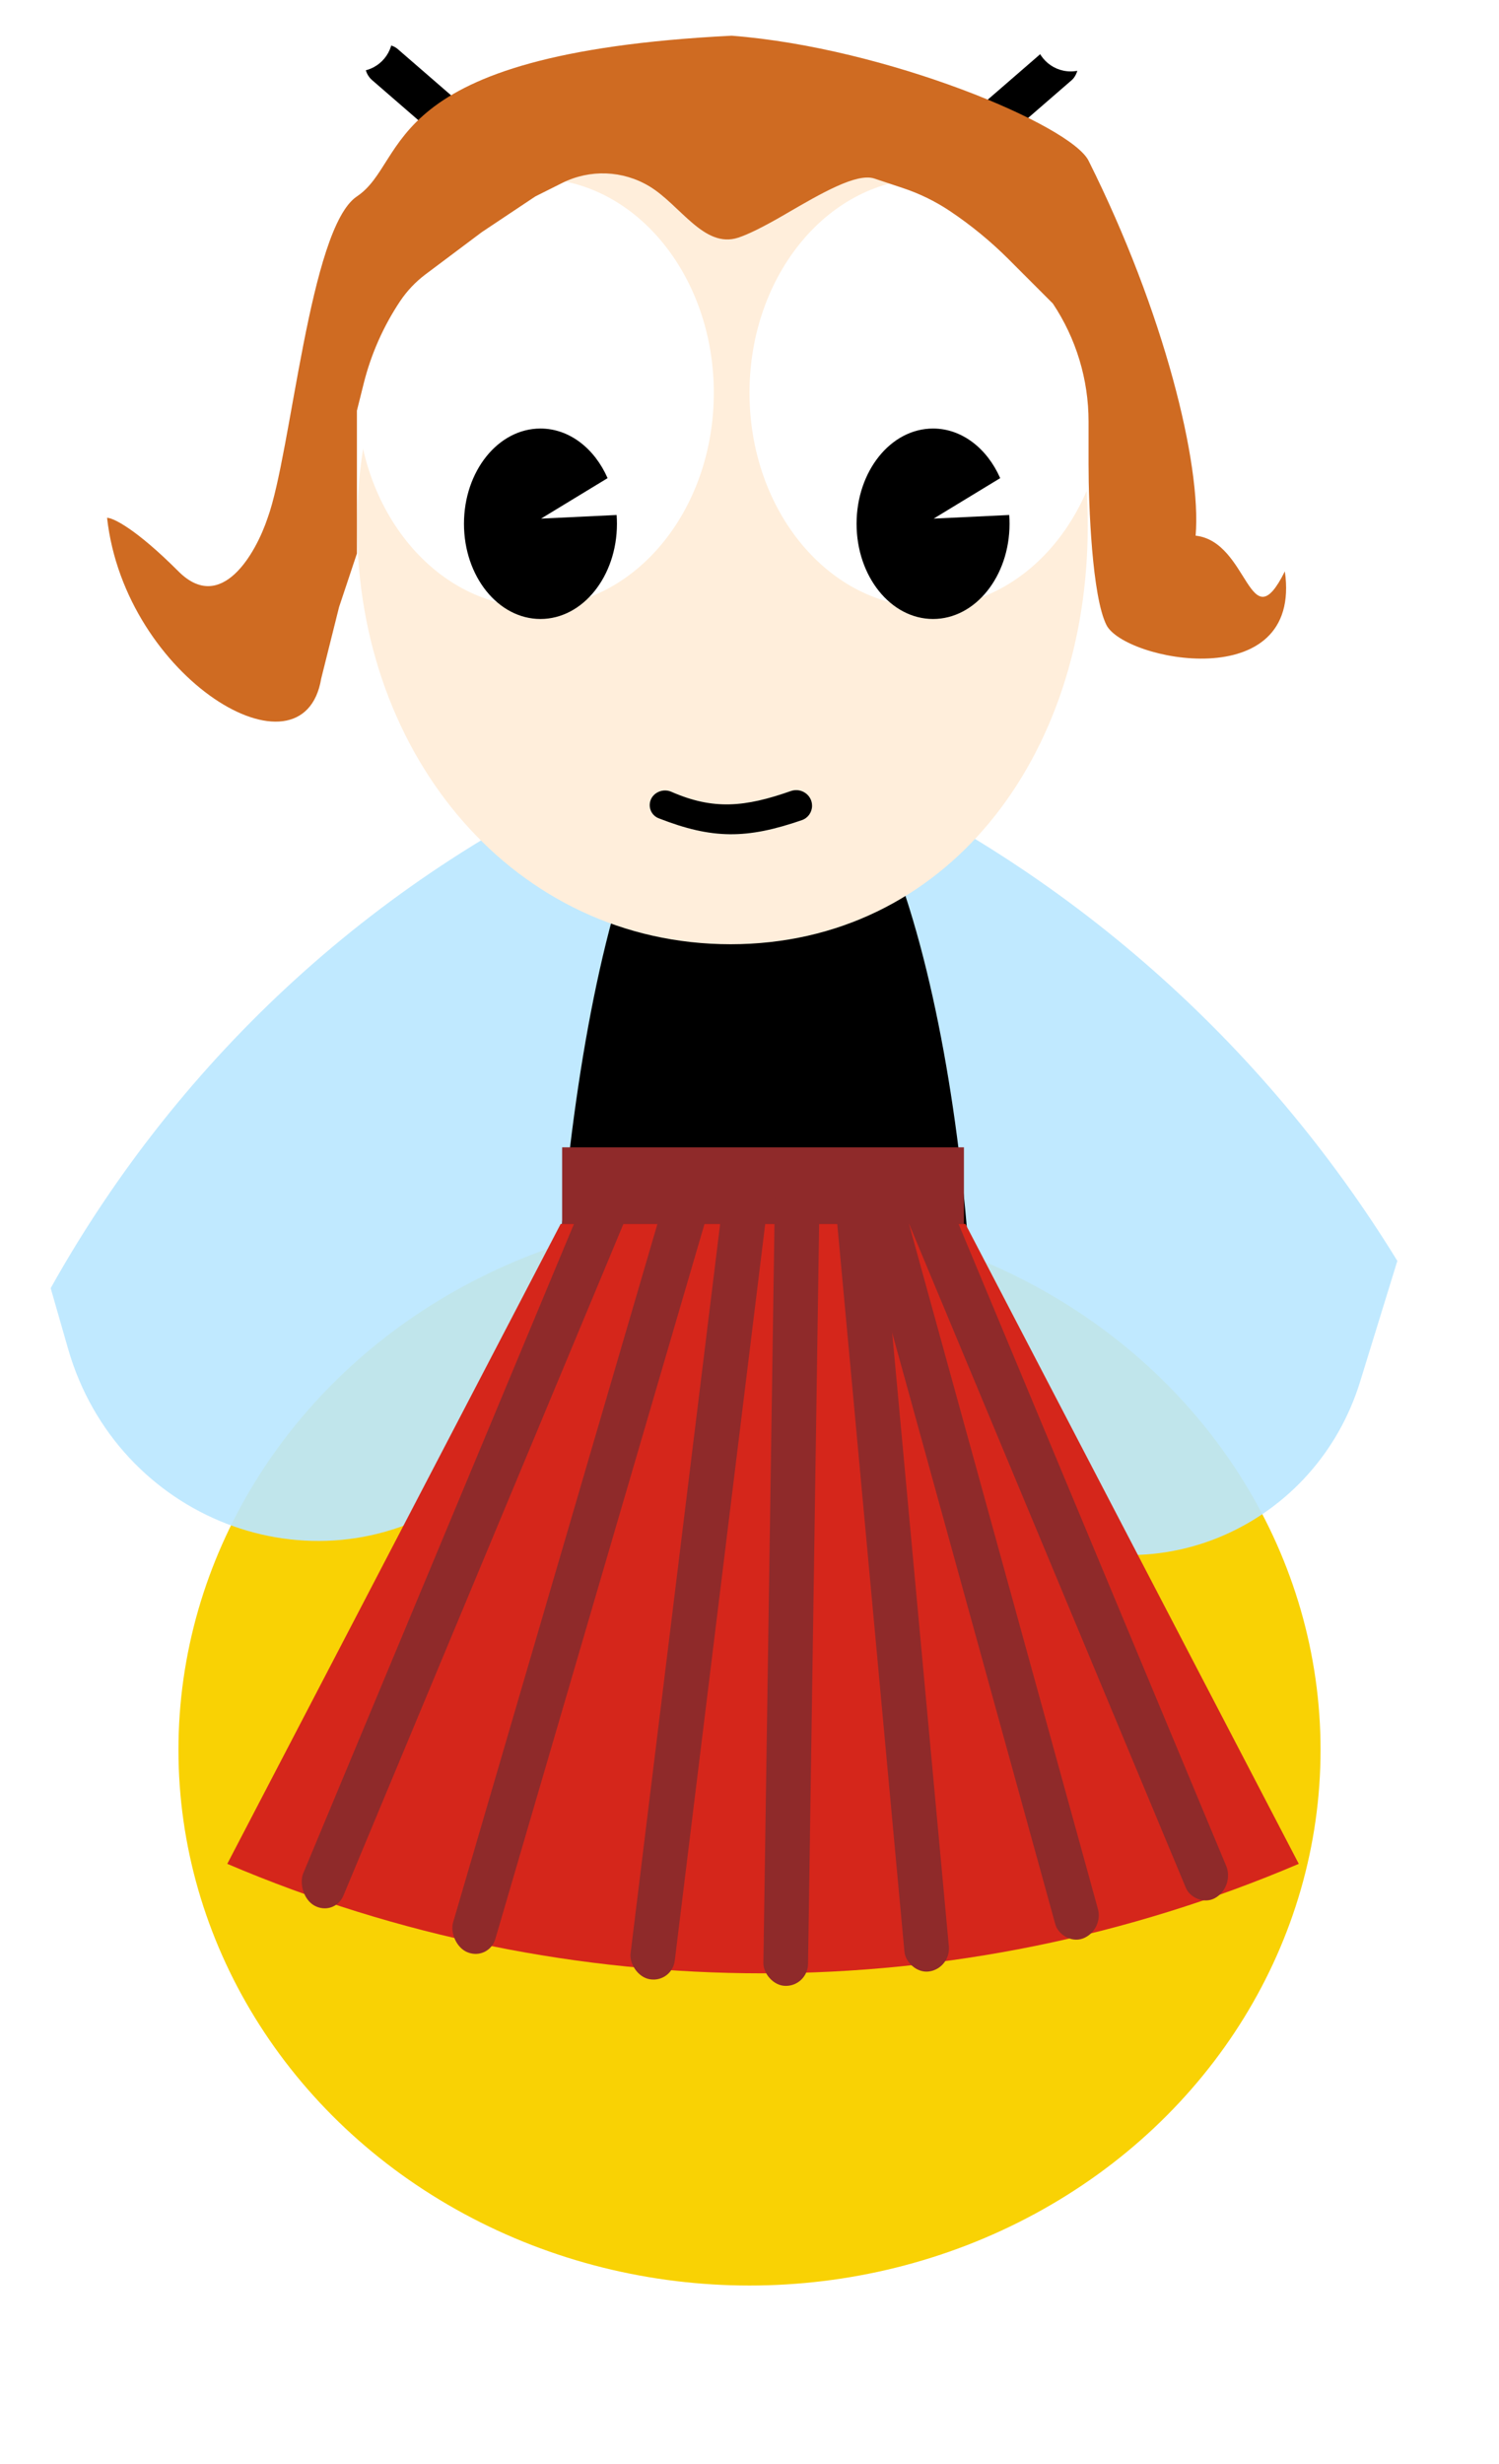 <svg width="42" height="69" viewBox="0 0 42 69" fill="none" xmlns="http://www.w3.org/2000/svg">
<g filter="url(#filter0_f)">
<ellipse cx="21" cy="49" rx="16" ry="15" fill="#F9D204"/>
</g>
<path d="M19.674 20.506L18.677 26.119C17.678 31.746 15.676 37.122 12.77 41.98C8.739 44.653 3.28 42.537 1.908 37.771L1.42 36.072C5.076 29.53 10.714 24.403 17.493 21.454L19.674 20.506Z" fill="#BBE7FF" fill-opacity="0.92"/>
<path d="M21.326 20.509L23.333 21.402C29.859 24.306 35.365 29.148 39.152 35.308L38.109 38.688C36.872 42.698 32.449 44.682 28.788 42.868C25.359 37.476 23.064 31.401 22.047 25.024L21.326 20.509Z" fill="#BBE7FF" fill-opacity="0.92"/>
<path d="M27.293 39.004C27.293 47.034 25.274 49.982 21.195 49.982C17.116 49.982 15.466 48.466 15.466 40.436C15.466 32.407 17.116 19.913 21.195 19.913C25.274 19.913 27.293 30.975 27.293 39.004Z" fill="black"/>
<path d="M30.477 14.735C30.477 21.222 26.499 26.441 20.47 26.441C14.44 26.441 10.007 21.192 10.007 14.705C10.007 8.218 14.44 3.47 20.47 3.47C26.499 3.47 30.477 8.249 30.477 14.735Z" fill="#FFEEDB"/>
<rect width="1.128" height="4.951" rx="0.564" transform="matrix(0.631 -0.776 0.756 0.655 10 1.875)" fill="black"/>
<rect width="1.128" height="4.951" rx="0.564" transform="matrix(0.631 0.776 -0.756 0.655 29.742 1)" fill="black"/>
<path d="M18.204 22.542C18.207 22.239 18.534 22.051 18.811 22.172C19.989 22.689 20.882 22.6 22.158 22.151C22.448 22.049 22.756 22.261 22.753 22.567C22.751 22.747 22.638 22.907 22.469 22.965C20.92 23.501 19.957 23.502 18.451 22.912C18.3 22.853 18.202 22.704 18.204 22.542Z" fill="black"/>
<path fill-rule="evenodd" clip-rule="evenodd" d="M15.709 34.273L6.368 52.192C15.958 56.28 26.8 56.28 36.39 52.192L27.05 34.273H15.709Z" fill="#D5261B"/>
<rect x="15.75" y="34.273" width="2.145" height="11.258" transform="rotate(-90 15.75 34.273)" fill="#8F2A2A"/>
<rect width="1.253" height="22.382" rx="0.627" transform="matrix(0.993 -0.119 0.092 0.996 23.34 32.989)" fill="#8F2A2A"/>
<rect width="1.251" height="22.754" rx="0.625" transform="matrix(1 0.02 -0.015 1 21.721 32.843)" fill="#8F2A2A"/>
<rect width="1.255" height="22.64" rx="0.627" transform="matrix(0.987 0.159 -0.122 0.993 20.353 32.843)" fill="#8F2A2A"/>
<rect width="1.27" height="22.503" rx="0.635" transform="matrix(0.934 0.357 -0.281 0.96 18.839 32.843)" fill="#8F2A2A"/>
<rect width="1.286" height="21.898" rx="0.643" transform="matrix(0.878 0.479 -0.385 0.923 16.678 32.843)" fill="#8F2A2A"/>
<rect width="1.286" height="21.67" rx="0.643" transform="matrix(0.878 -0.479 0.385 0.923 25.132 33.459)" fill="#8F2A2A"/>
<rect width="1.268" height="22.019" rx="0.634" transform="matrix(0.941 -0.339 0.266 0.964 23.881 33.273)" fill="#8F2A2A"/>
<ellipse cx="15" cy="11" rx="5" ry="6" fill="white"/>
<ellipse cx="26" cy="11" rx="5" ry="6" fill="white"/>
<path fill-rule="evenodd" clip-rule="evenodd" d="M15.143 12C13.959 12 13 13.194 13 14.667C13 16.14 13.959 17.333 15.143 17.333C16.326 17.333 17.286 16.14 17.286 14.667C17.286 14.584 17.283 14.502 17.277 14.421L15.16 14.522L17.024 13.389C16.66 12.561 15.954 12 15.143 12Z" fill="black"/>
<path fill-rule="evenodd" clip-rule="evenodd" d="M26.143 12C24.959 12 24 13.194 24 14.667C24 16.14 24.959 17.333 26.143 17.333C27.326 17.333 28.286 16.14 28.286 14.667C28.286 14.584 28.283 14.502 28.277 14.421L26.16 14.522L28.024 13.389C27.66 12.561 26.954 12 26.143 12Z" fill="black"/>
<path d="M10 5.5C11.5 4.5 10.5 1.5 20.5 1C24.833 1.333 30 3.5 30.5 4.5C32.621 8.743 33.667 13 33.5 15C35 15.167 35 18 36 16C36.5 19.5 31.5 18.5 31 17.5C30.6 16.7 30.5 14.167 30.5 13V11.803C30.5 10.627 30.152 9.478 29.5 8.5L28.5 7.5L28.261 7.26C27.755 6.755 27.2 6.3 26.605 5.903C26.203 5.636 25.768 5.423 25.31 5.27L24.5 5C24.004 4.835 23.016 5.409 22.023 5.986L22 6C21.375 6.363 20.963 6.563 20.684 6.655C19.727 6.969 19.057 5.734 18.193 5.216C17.45 4.77 16.531 4.735 15.755 5.122L15 5.5L13.5 6.5L11.919 7.685C11.642 7.894 11.402 8.148 11.209 8.436C10.74 9.14 10.395 9.92 10.19 10.74L10 11.5V13V15.5L9.5 17L9 19C8.5 22 3.5 19 3 14.5C3.167 14.5 3.8 14.8 5 16C6.2 17.2 7.167 15.5 7.5 14.5C8.167 12.667 8.669 6.388 10 5.5Z" fill="#CF6B22"/>
<circle cx="10" cy="1" r="1" fill="white"/>
<circle cx="30" cy="1" r="1" fill="white"/>
<defs>
<filter id="filter0_f" x="0" y="29" width="42" height="40" filterUnits="userSpaceOnUse" color-interpolation-filters="sRGB">
<feFlood flood-opacity="0" result="BackgroundImageFix"/>
<feBlend mode="normal" in="SourceGraphic" in2="BackgroundImageFix" result="shape"/>
<feGaussianBlur stdDeviation="2.5" result="effect1_foregroundBlur"/>
</filter>
</defs>
</svg>
